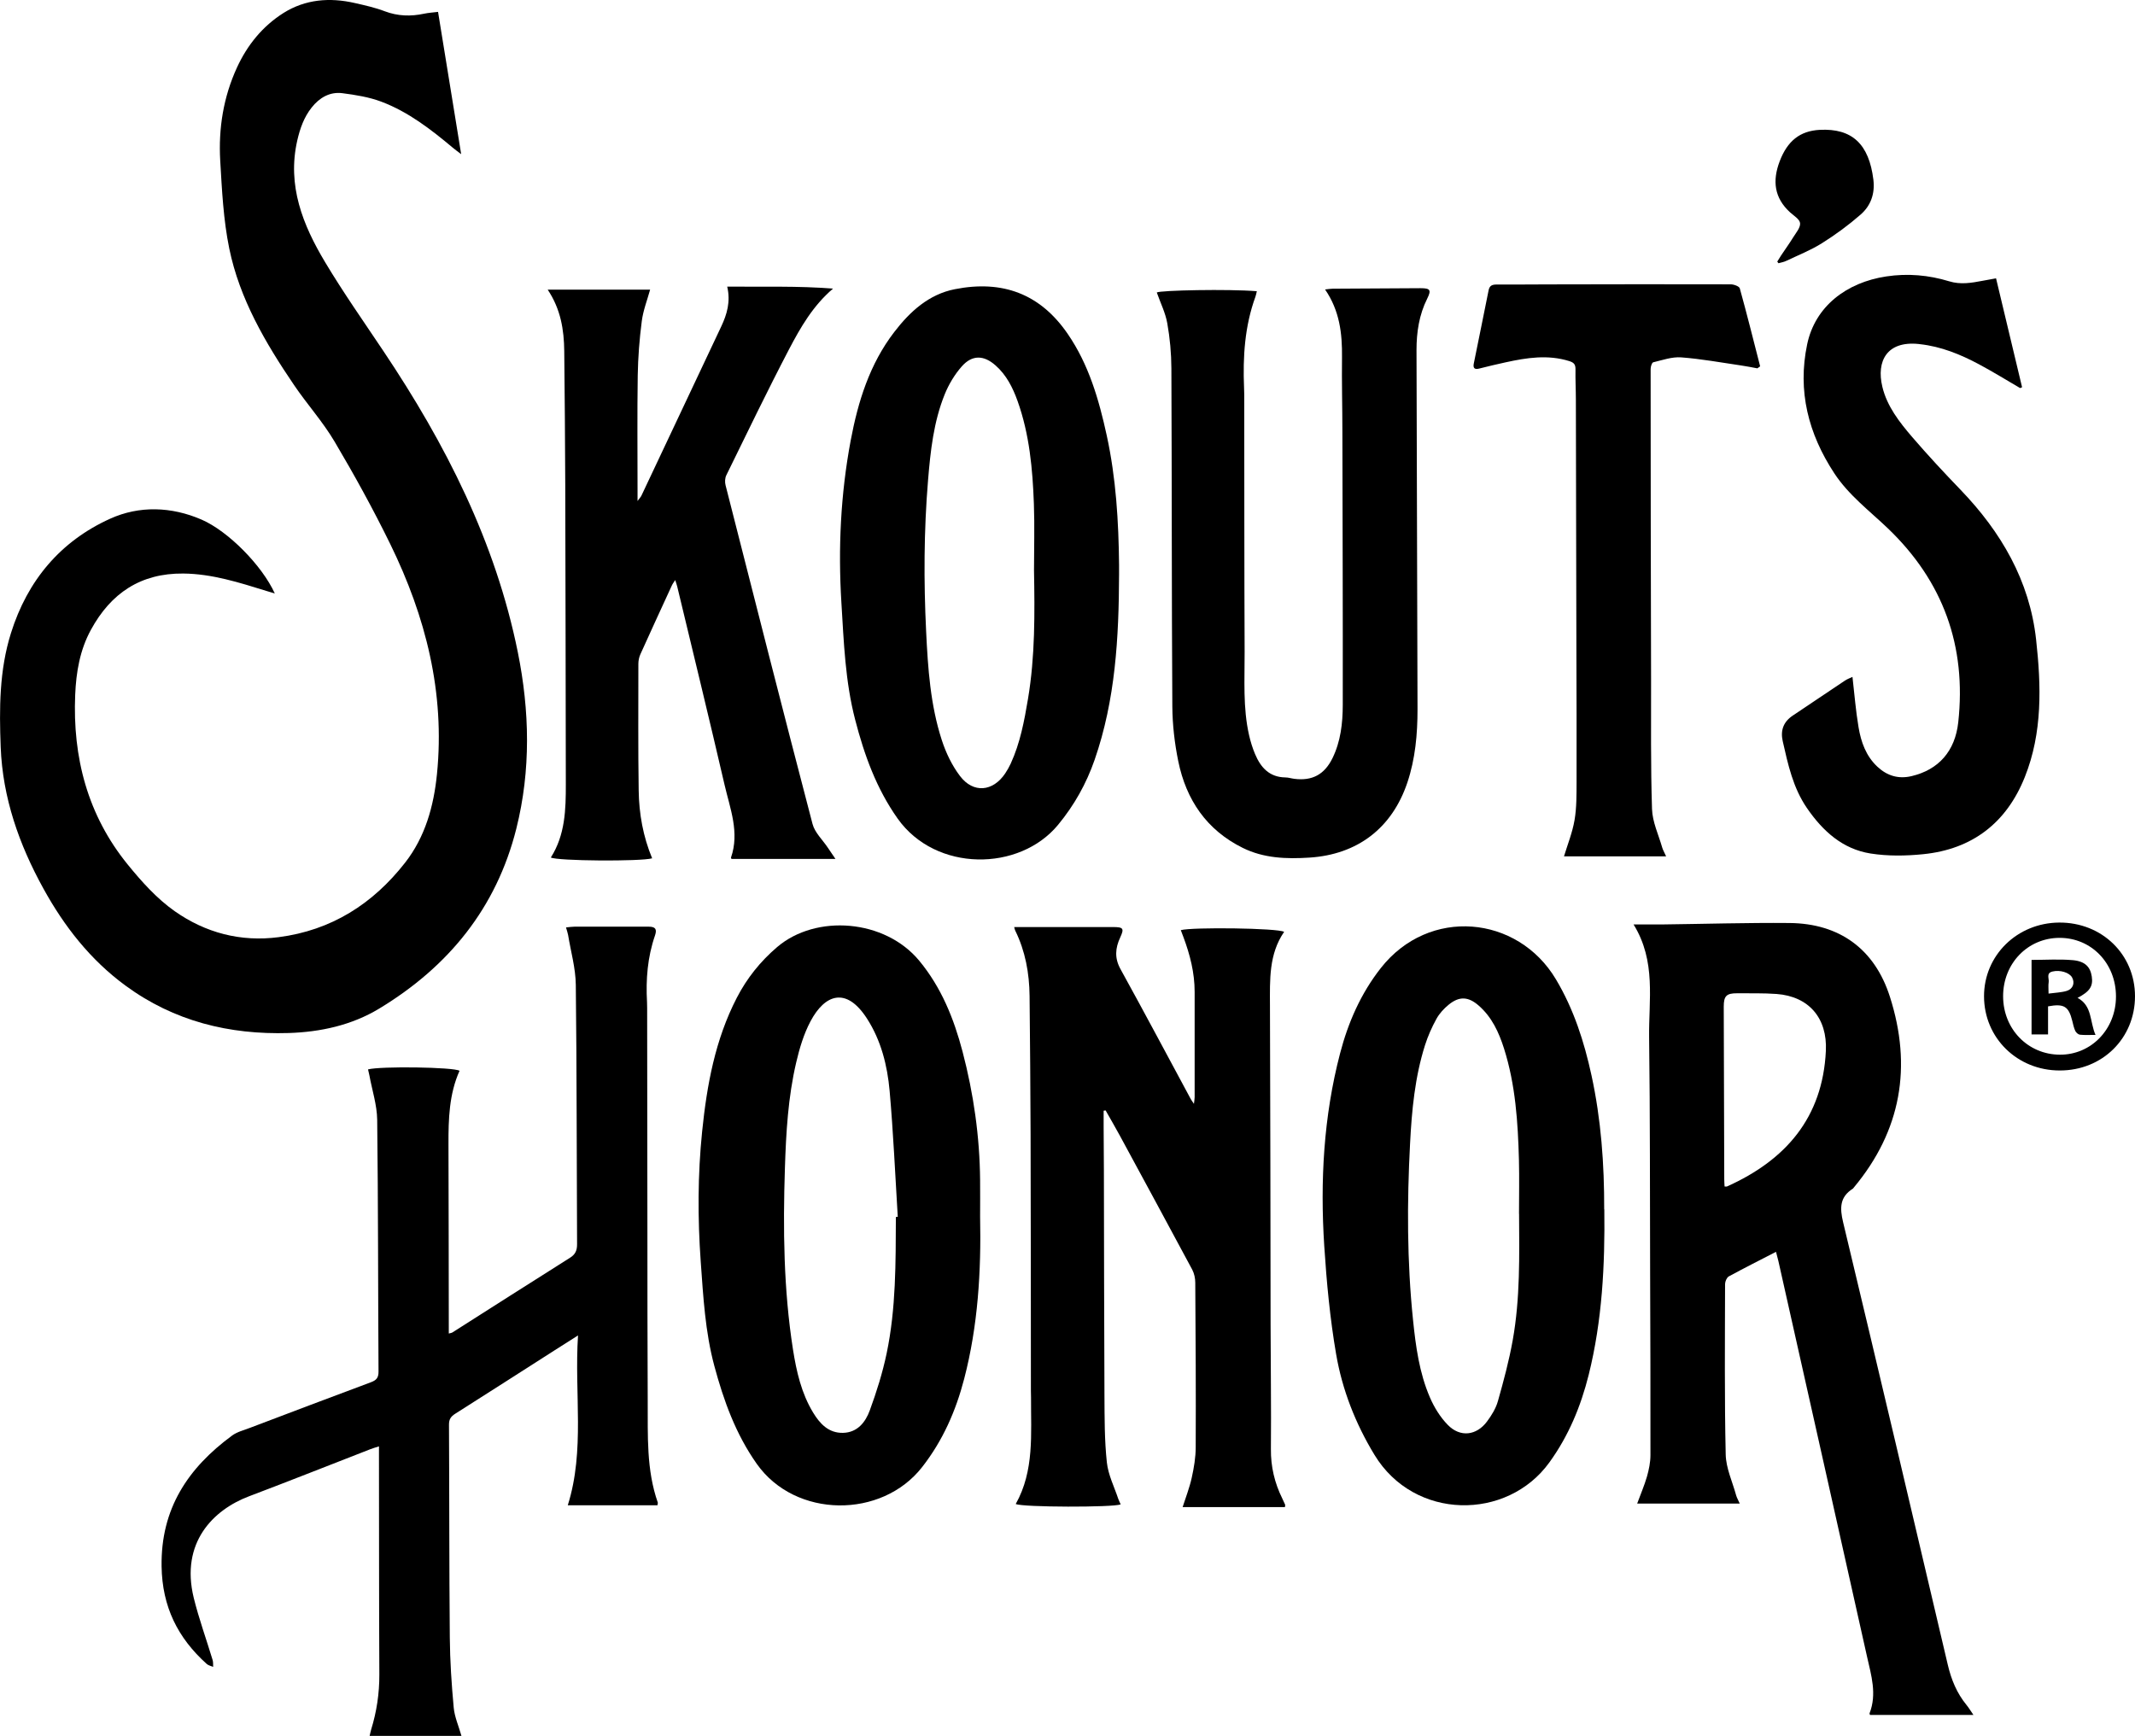 <?xml version="1.0" encoding="UTF-8"?><svg id="a" xmlns="http://www.w3.org/2000/svg" viewBox="0 0 337.86 274.73"><path d="m69.32,1.88c1.2,7.4,2.39,14.76,3.66,22.52-.63-.48-.98-.73-1.31-1.01-3.47-2.91-7.06-5.69-11.33-7.3-1.94-.73-4.07-1.07-6.15-1.34-2.01-.26-3.65.72-4.88,2.28-1.21,1.53-1.83,3.3-2.27,5.21-1.62,7.14.88,13.36,4.4,19.24,2.89,4.83,6.13,9.44,9.26,14.12,9.81,14.65,17.71,30.16,21.24,47.6,1.88,9.31,2.09,18.66-.23,27.94-3.16,12.59-10.76,21.87-21.71,28.49-4.35,2.63-9.28,3.7-14.31,3.86-9.39.29-18.15-1.86-25.84-7.51-5.55-4.07-9.68-9.36-12.98-15.35-3.85-6.98-6.45-14.36-6.76-22.39-.23-6.08-.23-12.15,1.63-18.06,2.61-8.32,7.84-14.54,15.7-18.09,4.59-2.08,9.68-1.93,14.47.15,4.19,1.82,9.55,7.23,11.58,11.69-.53-.16-.92-.28-1.31-.4-4.31-1.33-8.61-2.72-13.19-2.76-6.72-.06-11.43,3.09-14.6,8.9-1.76,3.22-2.34,6.73-2.49,10.28-.42,9.91,1.96,19.06,8.3,26.86,2.2,2.71,4.62,5.41,7.45,7.4,4.85,3.41,10.41,4.9,16.45,4.11,8.36-1.08,14.91-5.27,20-11.78,3.18-4.07,4.54-8.93,5.05-14.03,1.29-12.89-1.78-24.93-7.39-36.4-2.7-5.52-5.67-10.91-8.8-16.2-1.86-3.15-4.36-5.92-6.42-8.96-4.53-6.67-8.62-13.63-10.26-21.62-.93-4.55-1.16-9.26-1.43-13.92-.29-5.08.5-10.04,2.65-14.72,1.64-3.57,4.05-6.54,7.37-8.64C48.33-.12,52.18-.43,56.15.48c1.59.36,3.21.72,4.73,1.3,2.06.78,4.11.84,6.22.39.7-.15,1.41-.19,2.22-.29Z" stroke-width="0"/><path d="m59.97,228.91c-.56.18-.97.29-1.37.45-6.4,2.49-12.77,5.02-19.19,7.45-5.66,2.14-10.89,7.33-8.75,16.08.82,3.32,2,6.56,2.99,9.84.1.34.06.72.08,1.08-.34-.15-.74-.22-1.01-.46-4.59-4.12-7.05-9.06-7.15-15.44-.14-9.14,4.18-15.57,11.14-20.7.81-.6,1.88-.86,2.84-1.23,6.38-2.42,12.76-4.84,19.15-7.22.88-.33,1.21-.72,1.2-1.7-.08-13.28-.05-26.55-.21-39.83-.03-2.36-.81-4.7-1.24-7.06-.06-.31-.14-.62-.21-.92,1.93-.53,13.62-.37,14.48.22-1.65,3.69-1.76,7.63-1.75,11.61.04,9.64.03,19.28.05,28.91,0,.32,0,.64,0,1.06.23-.07.42-.08.57-.17,6.2-3.94,12.39-7.9,18.61-11.82.85-.53,1.13-1.17,1.12-2.16-.07-13.68-.04-27.35-.2-41.03-.03-2.64-.79-5.27-1.22-7.9-.06-.34-.19-.68-.33-1.19.52-.05.93-.12,1.34-.12,3.92-.01,7.83-.01,11.75,0,1.05,0,1.34.38.99,1.4-1.18,3.42-1.46,6.94-1.26,10.52.02.32.02.64.02.96.01,11.56.03,23.12.04,34.67.01,9.2,0,18.4.05,27.59.03,5.38-.23,10.81,1.6,16.02.02.07-.02.15-.06.41h-14.19c2.74-8.7,1.02-17.67,1.62-26.88-1.52.96-2.66,1.68-3.79,2.41-5.22,3.33-10.42,6.68-15.65,9.99-.67.43-.98.86-.98,1.7.06,11.24.03,22.47.13,33.71.03,3.71.28,7.42.62,11.11.14,1.47.78,2.9,1.23,4.48h-14.54c.08-.34.14-.68.24-1.01.88-2.84,1.31-5.74,1.3-8.73-.06-11.6-.04-23.2-.06-34.79,0-.39,0-.77,0-1.29Z" stroke-width="0"/><path d="m275.3,237.96h-16.22c.53-1.45,1.13-2.83,1.55-4.27.31-1.1.55-2.26.55-3.4.02-9.6-.02-19.2-.05-28.79-.04-12.44,0-24.88-.16-37.31-.08-5.92,1.15-12.04-2.46-17.88,1.74,0,3.08.01,4.42,0,6.75-.08,13.5-.29,20.25-.23,7.93.07,13.48,4.13,15.89,11.66,3.54,11.06,1.8,21.2-5.71,30.21-.05.06-.09.14-.16.18-2.07,1.32-2.07,3.05-1.53,5.31,5.59,23.34,11.09,46.7,16.57,70.06.55,2.34,1.43,4.47,2.95,6.33.35.42.63.9,1.1,1.58h-16.37c-.01-.06-.09-.19-.06-.27,1.18-3.04.26-6-.4-8.93-4.66-20.89-9.35-41.77-14.04-62.66-.09-.39-.2-.77-.37-1.43-2.56,1.32-5.04,2.57-7.47,3.89-.32.18-.58.78-.59,1.19-.02,9-.1,18,.1,27,.05,2.16,1.06,4.3,1.65,6.45.1.37.31.72.58,1.33Zm-2.39-50.18c.22,0,.31.03.38,0,9.29-4.18,15.14-10.87,15.65-21.46.25-5.18-2.68-8.63-7.81-9.01-2.07-.15-4.15-.09-6.23-.11-1.69-.01-2.12.43-2.12,2.1.02,9.12.05,18.23.08,27.35,0,.35.03.7.05,1.13Z" stroke-width="0"/><path d="m160.49,146.72c1.12,0,2.15,0,3.17,0,4.16,0,8.31,0,12.47,0,1.64,0,1.8.22,1.14,1.65-.78,1.68-.92,3.26.05,5.01,3.76,6.82,7.41,13.69,11.11,20.55.11.2.26.39.51.77.05-.49.11-.78.11-1.06,0-5.56,0-11.12,0-16.68,0-3-.73-5.85-1.77-8.64-.14-.37-.28-.74-.42-1.11,1.84-.5,15.38-.33,16.35.27-2.43,3.54-2.25,7.59-2.24,11.65.07,16.84.07,33.67.1,50.51.01,6.56.11,13.12.05,19.67-.03,2.8.58,5.38,1.8,7.85.16.32.31.65.45.98.03.06,0,.15-.03.38h-16.19c.49-1.53,1.09-3.06,1.44-4.64.35-1.59.63-3.23.63-4.85.04-8.68-.01-17.35-.07-26.03,0-.69-.16-1.45-.48-2.06-3.79-7.07-7.62-14.13-11.44-21.18-.73-1.35-1.51-2.68-2.27-4.02-.1.02-.2.03-.31.05,0,.85,0,1.7,0,2.54.01,2.28.03,4.56.04,6.84.03,11.88.03,23.75.09,35.63.02,3.55,0,7.12.38,10.65.21,1.97,1.17,3.86,1.81,5.78.1.3.25.57.38.86-1.16.5-15.59.47-16.61-.06,2.97-5.29,2.39-11.11,2.42-16.84,0-.36-.02-.72-.02-1.08-.01-13.52-.01-27.03-.05-40.55-.02-7.32-.09-14.63-.16-21.95-.04-3.59-.67-7.07-2.27-10.33-.07-.13-.09-.29-.17-.57Z" stroke-width="0"/><path d="m155.1,192.54c.18,8.66-.33,17.26-2.52,25.68-1.32,5.07-3.37,9.76-6.64,13.95-6.4,8.23-20.08,8.15-26.18-.49-3.34-4.73-5.24-10.01-6.72-15.51-1.45-5.4-1.75-10.95-2.15-16.49-.49-6.87-.48-13.74.22-20.59.75-7.35,2.06-14.55,5.5-21.2,1.6-3.09,3.72-5.74,6.38-8.01,6.15-5.24,17.04-4.41,22.48,2.17,3.5,4.23,5.48,9.16,6.85,14.37,1.75,6.67,2.72,13.46,2.78,20.37.02,1.92,0,3.84,0,5.75Zm-13.33.06c.1,0,.2-.01.3-.02-.41-6.65-.7-13.31-1.29-19.95-.36-4.02-1.35-7.97-3.59-11.44-3.28-5.08-6.66-3.82-8.92.43-1.07,2.01-1.75,4.29-2.27,6.52-1.29,5.5-1.61,11.13-1.79,16.77-.31,9.6-.21,19.17,1.28,28.68.55,3.48,1.33,6.92,3.19,9.98,1.07,1.76,2.45,3.25,4.72,3.2,2.29-.05,3.56-1.69,4.24-3.55,1.08-2.94,2.03-5.97,2.67-9.03,1.49-7.12,1.43-14.37,1.46-21.6Z" stroke-width="0"/><path d="m253.88,191.4c.11,8.81-.33,17.58-2.47,26.18-1.25,5-3.18,9.67-6.24,13.89-6.68,9.23-21.36,9.19-27.67-1.23-3.01-4.96-5.09-10.28-6.06-15.92-.97-5.65-1.51-11.4-1.88-17.13-.66-10.26-.11-20.46,2.5-30.46,1.28-4.91,3.28-9.48,6.45-13.52,7.63-9.71,21.66-8.37,27.71,1.78,2.83,4.74,4.47,9.87,5.63,15.2,1.52,6.98,2.03,14.07,2.01,21.2Zm-13.5.71c0-2.84.06-5.68-.01-8.52-.16-5.96-.54-11.9-2.36-17.64-.82-2.58-1.93-5-4.03-6.82-1.62-1.41-3.05-1.49-4.72-.13-.76.62-1.47,1.39-1.94,2.24-.73,1.32-1.35,2.72-1.81,4.16-1.61,5.07-2.1,10.33-2.37,15.6-.49,9.31-.49,18.62.47,27.91.43,4.18.99,8.36,2.67,12.25.68,1.58,1.64,3.14,2.84,4.36,1.95,2,4.54,1.69,6.2-.55.73-.98,1.41-2.09,1.73-3.25.9-3.18,1.76-6.39,2.34-9.64,1.18-6.6,1.04-13.29,1-19.97Z" stroke-width="0"/><path d="m177.09,90.95c-.03,9.93-.57,19.81-3.87,29.31-1.31,3.77-3.22,7.18-5.78,10.28-6.13,7.43-19.37,7.51-25.39-.99-3.37-4.76-5.28-10.08-6.72-15.64-1.58-6.08-1.8-12.32-2.18-18.53-.53-8.61-.12-17.18,1.47-25.66,1.16-6.17,3-12.11,6.9-17.18,2.48-3.23,5.46-5.96,9.58-6.77,7.55-1.49,13.5.73,17.85,7.05,3.35,4.87,4.95,10.41,6.19,16.1,1.47,6.75,1.88,13.6,1.95,20.48,0,.52,0,1.04,0,1.56Zm-13.46-.67c0-3.52.11-7.04-.02-10.55-.2-5.52-.7-11-2.58-16.26-.76-2.12-1.76-4.12-3.49-5.64-1.85-1.64-3.7-1.7-5.34.16-1.13,1.28-2.07,2.85-2.71,4.44-1.75,4.34-2.25,8.97-2.63,13.59-.66,7.97-.69,15.96-.3,23.95.28,5.79.67,11.59,2.47,17.14.65,2.01,1.61,4.03,2.89,5.71,2.1,2.77,5.2,2.48,7.14-.4.33-.49.63-1.02.88-1.56,1.5-3.26,2.15-6.75,2.74-10.26,1.13-6.73,1.07-13.53.95-20.32Z" stroke-width="0"/><path d="m86.69,45.84h16.19c-.45,1.63-1.1,3.28-1.32,4.99-.37,2.84-.59,5.72-.64,8.58-.09,6.08-.03,12.16-.03,18.24v1.64c.35-.47.52-.65.62-.86,4.21-8.91,8.42-17.83,12.62-26.75.91-1.93,1.51-3.93.95-6.32,5.68.06,11.21-.13,16.74.32-3.18,2.72-5.14,6.14-6.95,9.59-3.44,6.58-6.66,13.27-9.93,19.94-.22.45-.25,1.1-.12,1.59,4.55,17.88,9.09,35.76,13.76,53.6.36,1.38,1.6,2.52,2.43,3.77.34.51.68,1.01,1.2,1.77h-16.45c-.03-.08-.1-.16-.08-.22,1.38-3.99-.15-7.75-1.02-11.51-2.42-10.46-4.97-20.9-7.48-31.34-.07-.3-.18-.6-.33-1.07-.24.38-.42.61-.54.88-1.67,3.63-3.34,7.25-4.98,10.89-.2.45-.31.99-.31,1.49,0,6.68-.05,13.36.05,20.04.05,3.69.7,7.3,2.13,10.74-1.77.52-15.09.43-16.03-.13,2.27-3.57,2.38-7.59,2.37-11.64-.03-15.76-.04-31.52-.09-47.28-.02-7.08-.09-14.15-.16-21.23-.04-3.35-.54-6.6-2.62-9.72Z" stroke-width="0"/><path d="m209.68,45.81c.6-.06.91-.12,1.21-.12,4.63-.03,9.27-.06,13.9-.08,1.56,0,1.74.29,1.06,1.66-1.28,2.56-1.69,5.31-1.69,8.14.05,18.96.11,37.91.16,56.87,0,3.93-.35,7.82-1.61,11.58-2.43,7.21-7.9,11.39-15.51,11.87-3.63.23-7.21.11-10.54-1.54-5.71-2.82-8.95-7.6-10.2-13.71-.58-2.84-.92-5.78-.94-8.67-.11-17.84-.07-35.67-.15-53.51-.01-2.38-.23-4.79-.65-7.14-.29-1.65-1.08-3.22-1.66-4.87.52-.35,11.38-.57,15.83-.2-.07.3-.12.6-.22.87-1.7,4.67-2,9.51-1.8,14.41.01.36.03.72.03,1.08.02,13.56,0,27.12.06,40.67.02,4.43-.29,8.89.71,13.26.23,1.01.54,2.01.94,2.96.89,2.12,2.26,3.66,4.79,3.7.47,0,.94.16,1.42.22,2.84.36,4.77-.68,6.04-3.26,1.3-2.65,1.62-5.53,1.63-8.41.02-14.4-.03-28.79-.06-43.19,0-3.96-.11-7.92-.06-11.87.04-3.73-.36-7.34-2.68-10.72Z" stroke-width="0"/><path d="m319.68,61.42c-2.16-1.26-4.29-2.58-6.5-3.76-2.93-1.57-6-2.82-9.35-3.19-.08,0-.16-.02-.24-.03-4.97-.5-6.69,2.69-5.71,6.78.74,3.1,2.71,5.6,4.74,7.97,2.45,2.85,5.01,5.6,7.61,8.3,6.44,6.69,10.95,14.4,11.98,23.73.81,7.32,1.03,14.73-1.79,21.77-2.89,7.23-8.3,11.42-16.08,12.2-2.75.28-5.61.32-8.33-.11-4.42-.7-7.55-3.54-10.05-7.17-2.22-3.22-3.01-6.92-3.85-10.62q-.58-2.58,1.58-4.03c2.75-1.84,5.5-3.7,8.26-5.54.37-.25.81-.4,1.2-.59.32,2.75.52,5.37.96,7.96.39,2.34,1.18,4.58,3,6.27,1.54,1.43,3.33,1.97,5.41,1.47,4.25-1.01,6.87-3.93,7.37-8.52,1.32-12.04-2.38-22.3-11.13-30.68-2.94-2.81-6.21-5.26-8.49-8.73-4.11-6.26-5.84-13.02-4.29-20.41,1.25-5.97,6.19-9.79,12.52-10.74,3.38-.51,6.71-.22,9.95.77,1.82.56,3.53.25,5.29-.08.67-.13,1.33-.25,2.13-.39,1.37,5.76,2.75,11.5,4.12,17.24-.11.04-.22.09-.32.13Z" stroke-width="0"/><path d="m278.07,58.29c-.85-.15-1.69-.33-2.54-.45-3.16-.46-6.3-1.04-9.48-1.28-1.45-.11-2.97.43-4.43.78-.21.05-.41.68-.41,1.04,0,16.35.03,32.7.07,49.06.01,6.88-.07,13.75.15,20.62.07,2.04,1.03,4.05,1.61,6.07.12.41.35.79.62,1.4h-16.16c.56-1.85,1.33-3.76,1.67-5.74.34-1.99.31-4.05.32-6.08.02-7.12-.01-14.23-.03-21.35-.03-13.03-.05-26.07-.08-39.1,0-1.6-.09-3.2-.06-4.79.01-.77-.22-1.08-.98-1.32-3.39-1.06-6.72-.54-10.06.19-1.4.31-2.8.63-4.19.99-.75.2-1-.09-.87-.77.78-3.87,1.58-7.74,2.35-11.62.15-.74.56-.91,1.27-.91,2.72.02,5.43-.02,8.15-.02,9.63-.02,19.26-.04,28.89-.01.5,0,1.35.31,1.44.64,1.14,4.1,2.16,8.22,3.22,12.34-.15.11-.3.21-.45.32Z" stroke-width="0"/><path d="m281.25,41.4c.2-.33.4-.66.61-.98.64-.96,1.32-1.9,1.93-2.89.44-.71,1.14-1.51,1.07-2.21-.06-.62-.99-1.18-1.58-1.71-2.52-2.3-2.82-5.01-1.65-8.08,1.22-3.21,3.19-4.81,6.33-4.98,5.13-.27,7.81,2.25,8.5,7.89.27,2.22-.42,4.12-2.01,5.51-1.91,1.67-3.98,3.19-6.13,4.54-1.78,1.12-3.77,1.9-5.68,2.81-.37.18-.8.24-1.2.36-.07-.09-.13-.18-.2-.27Z" stroke-width="0"/><path d="m313.97,157.7c-.02-6.49,5.24-11.65,11.9-11.69,6.76-.04,11.99,5.05,11.99,11.66,0,6.66-5.17,11.76-11.91,11.75-6.72,0-11.97-5.15-11.98-11.73Zm11.97-9.27c-5.05,0-8.96,4.05-8.95,9.25.01,5.2,3.93,9.22,8.99,9.24,4.96.02,8.87-4.04,8.87-9.21,0-5.25-3.88-9.28-8.92-9.28Z" stroke-width="0"/><path d="m324.1,159.28v4.43h-2.61v-11.79c2.2,0,4.39-.15,6.54.04,1.94.18,2.76,1.08,2.99,2.59.23,1.54-.31,2.37-2.25,3.38,2.35,1.25,1.91,3.74,2.84,5.86-.92,0-1.7.05-2.46-.03-.27-.03-.61-.33-.74-.6-.23-.5-.35-1.06-.48-1.6-.57-2.29-1.3-2.75-3.82-2.29Zm.08-2.03c1.11-.15,2.04-.17,2.89-.43.99-.31,1.3-1.26.84-2.11-.42-.79-1.91-1.25-3.12-.95-1.03.25-.5,1.1-.59,1.68-.08.5-.02,1.02-.02,1.81Z" stroke-width="0"/></svg>